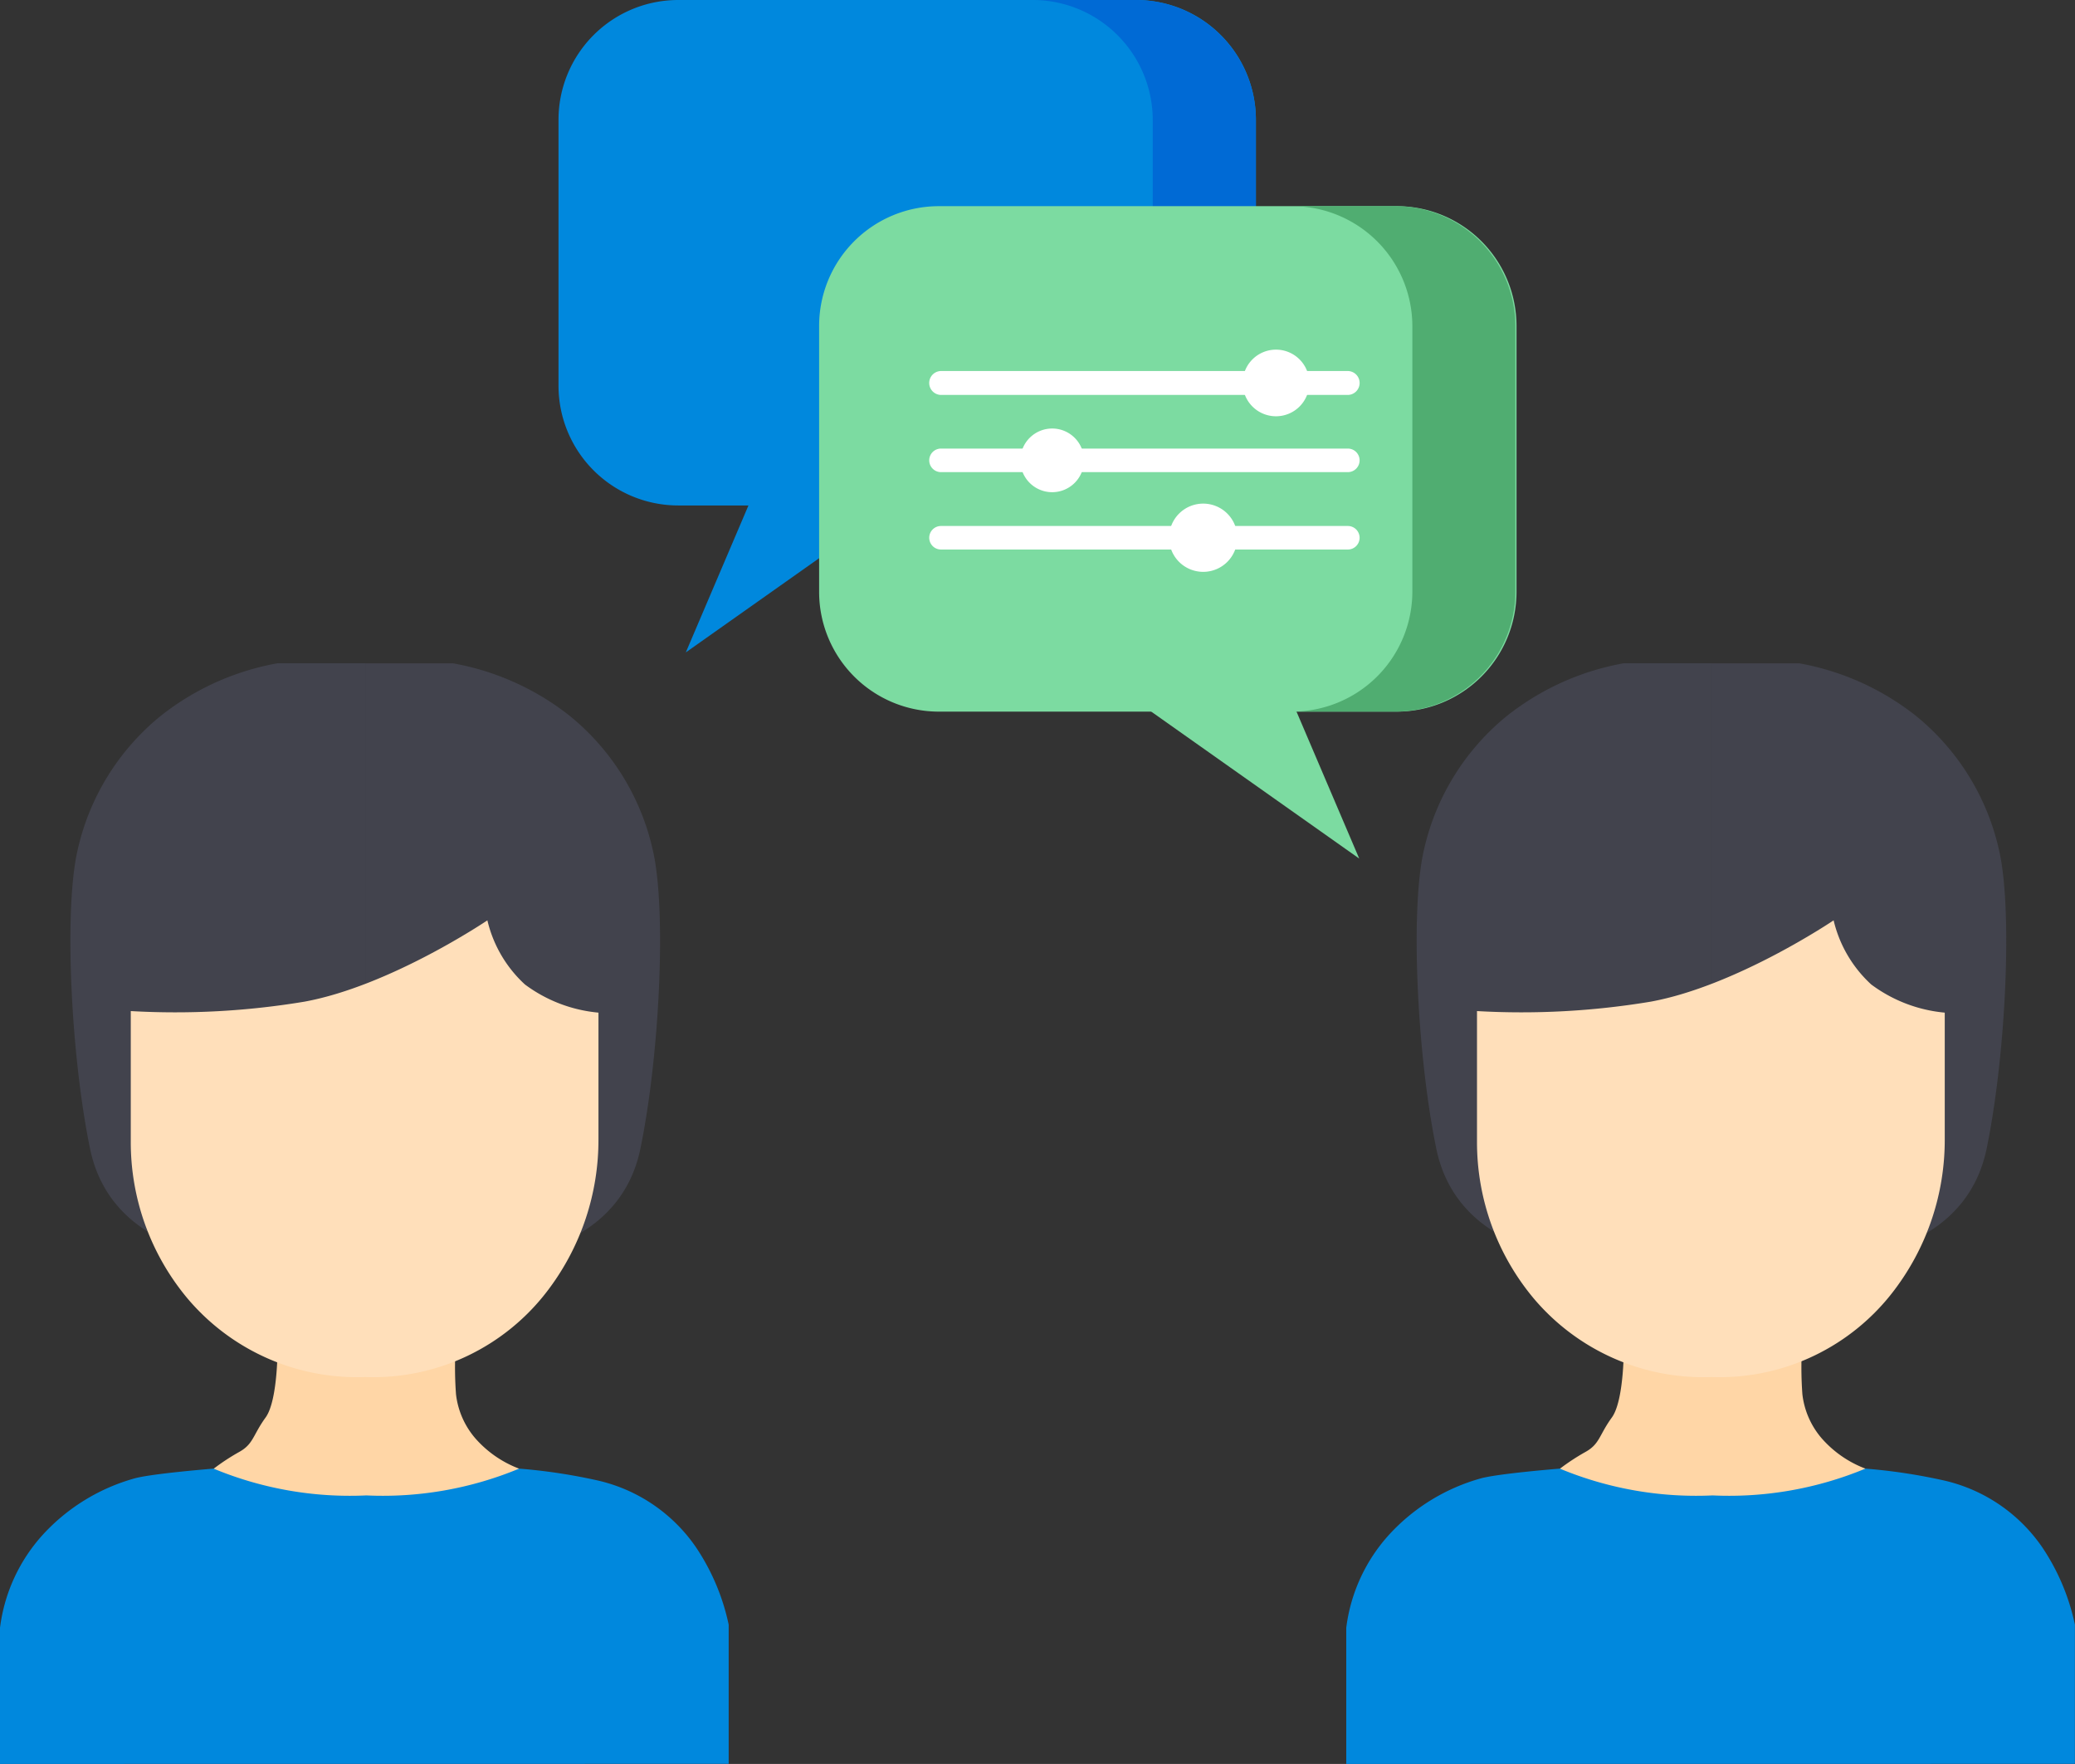 <svg xmlns="http://www.w3.org/2000/svg" width="95.426" height="81.109" viewBox="0 0 95.426 81.109"><rect x="0" y="0" width="95.426" height="81.109" fill="#333333" stroke="none"/><g transform="translate(-8.9 -9.568)"><path d="M5.507,0H26.565a5.507,5.507,0,0,1,5.507,5.507V17.735a5.507,5.507,0,0,1-5.507,5.507H5.507A5.507,5.507,0,0,1,0,17.735V5.507A5.507,5.507,0,0,1,5.507,0Z" transform="translate(34.585 9.568)" fill="#08d"/><path d="M2.976,0,0,6.979,9.88,0Z" transform="translate(40.439 32.588)" fill="#08d"/><path d="M4.744,0H0A5.523,5.523,0,0,1,3.889,1.618,5.523,5.523,0,0,1,5.507,5.507V17.735a5.523,5.523,0,0,1-1.618,3.889A5.523,5.523,0,0,1,0,23.241H4.744a5.523,5.523,0,0,0,5.507-5.507V5.507A5.523,5.523,0,0,0,4.744,0Z" transform="translate(56.406 9.568)" fill="#006ad5"/><path d="M5.507,0H26.565a5.507,5.507,0,0,1,5.507,5.507V17.735a5.507,5.507,0,0,1-5.507,5.507H5.507A5.507,5.507,0,0,1,0,17.735V5.507A5.507,5.507,0,0,1,5.507,0Z" transform="translate(78.642 42.29) rotate(180)" fill="#7cdba1"/><path d="M6.9,0,9.879,6.979,0,0Z" transform="translate(61.53 42.068)" fill="#7cdba1"/><path d="M4.748,0H0A5.523,5.523,0,0,1,3.893,1.618,5.523,5.523,0,0,1,5.511,5.507V17.735a5.523,5.523,0,0,1-1.619,3.89A5.523,5.523,0,0,1,0,23.24H4.743a5.523,5.523,0,0,0,5.506-5.507V5.507A5.523,5.523,0,0,0,4.748,0Z" transform="translate(68.341 19.048)" fill="#50ad71"/><path d="M2.94,0s.036,2.576-.552,3.385S1.836,4.6,1.177,4.967A9.95,9.95,0,0,0,0,5.739V8.9l7.836,5.04,2.606-2.869,3.605-5.335a5.049,5.049,0,0,1-2.019-1.4,3.76,3.76,0,0,1-.883-2.019,16.887,16.887,0,0,1-.036-1.8Z" transform="translate(18.726 71.363)" fill="#ffd6a6"/><path d="M6.206,27.111s-4.415-.5-5.3-4.787S-.3,11.317.333,8.59A11.052,11.052,0,0,1,4.139,2.433,12.053,12.053,0,0,1,9.53,0h4.031V26.856Z" transform="translate(12.136 40.066)" fill="#42434d"/><path d="M7.353,27.109s4.414-.5,5.3-4.787,1.21-11.007.571-13.735A11.052,11.052,0,0,0,9.421,2.43,12.061,12.061,0,0,0,4.03,0H0V26.854Z" transform="translate(25.697 40.068)" fill="#42434d"/><path d="M16.4,0s-4.46,3.017-8.416,3.74A36.143,36.143,0,0,1,0,4.172v5.975a11.2,11.2,0,0,0,2.6,7.229A10.206,10.206,0,0,0,10.783,21a10.068,10.068,0,0,0,8.425-4.023,11.432,11.432,0,0,0,2.3-6.928V4.244a6.676,6.676,0,0,1-3.381-1.295A5.8,5.8,0,0,1,16.4,0Z" transform="translate(14.914 51.887)" fill="#ffdfba"/><path d="M0,13.579V7.321a7.8,7.8,0,0,1,1.986-4.3A9,9,0,0,1,6.217.441C7.063.22,9.822,0,9.822,0a16.342,16.342,0,0,0,7.026,1.232A16.342,16.342,0,0,0,23.875,0a25.926,25.926,0,0,1,3.644.552A7.507,7.507,0,0,1,32,3.606a10.117,10.117,0,0,1,1.511,3.569v6.4Z" transform="translate(8.9 77.098)" fill="#08d"/><path d="M2.94,0s.036,2.576-.552,3.385S1.836,4.6,1.177,4.967A9.95,9.95,0,0,0,0,5.739V8.9l7.836,5.04,2.612-2.869,3.605-5.335a5.049,5.049,0,0,1-2.019-1.4,3.76,3.76,0,0,1-.883-2.019,16.887,16.887,0,0,1-.036-1.8Z" transform="translate(80.638 71.363)" fill="#ffd6a6"/><path d="M6.206,27.112s-4.415-.5-5.3-4.787S-.3,11.318.335,8.59A11.052,11.052,0,0,1,4.14,2.433,12.053,12.053,0,0,1,9.532,0h4.024V26.857Z" transform="translate(74.048 40.065)" fill="#42434d"/><path d="M7.357,27.109s4.414-.5,5.3-4.787,1.205-11.007.571-13.734A11.052,11.052,0,0,0,9.425,2.431,12.073,12.073,0,0,0,4.037,0H0V26.854Z" transform="translate(87.604 40.068)" fill="#42434d"/><path d="M16.4,0s-4.46,3.017-8.416,3.74A36.143,36.143,0,0,1,0,4.172v5.975a11.2,11.2,0,0,0,2.6,7.229A10.206,10.206,0,0,0,10.786,21a10.068,10.068,0,0,0,8.425-4.023,11.432,11.432,0,0,0,2.3-6.928V4.244A6.676,6.676,0,0,1,18.13,2.949,5.821,5.821,0,0,1,16.4,0Z" transform="translate(76.825 51.887)" fill="#ffdfba"/><path d="M0,13.579V7.321a7.8,7.8,0,0,1,1.986-4.3A9,9,0,0,1,6.217.441C7.063.22,9.822,0,9.822,0a16.342,16.342,0,0,0,7.026,1.232A16.342,16.342,0,0,0,23.875,0a25.926,25.926,0,0,1,3.644.552A7.507,7.507,0,0,1,32,3.606a10.1,10.1,0,0,1,1.51,3.569v6.4Z" transform="translate(70.812 77.098)" fill="#08d"/><path d="M.549,0H19.243a.549.549,0,1,1,0,1.1H.549a.549.549,0,0,1,0-1.1Z" transform="translate(51.634 26.628)" fill="#fff"/><path d="M3.064,1.532A1.532,1.532,0,1,1,1.532,0,1.532,1.532,0,0,1,3.064,1.532Z" transform="translate(66.049 25.645)" fill="#fff"/><path d="M.542,0H19.25a.542.542,0,1,1,0,1.084H.542A.542.542,0,0,1,.542,0Z" transform="translate(51.634 30.194)" fill="#fff"/><path d="M2.929,1.464A1.464,1.464,0,1,1,1.464,0,1.464,1.464,0,0,1,2.929,1.464Z" transform="translate(55.823 29.272)" fill="#fff"/><path d="M.541,0h18.71a.541.541,0,0,1,.541.541h0a.541.541,0,0,1-.541.541H.541A.541.541,0,0,1,0,.542H0A.541.541,0,0,1,.541,0Z" transform="translate(51.634 33.754)" fill="#fff"/><path d="M3.139,1.569A1.569,1.569,0,1,1,1.569,0,1.569,1.569,0,0,1,3.139,1.569Z" transform="translate(62.663 32.725)" fill="#fff"/></g></svg>